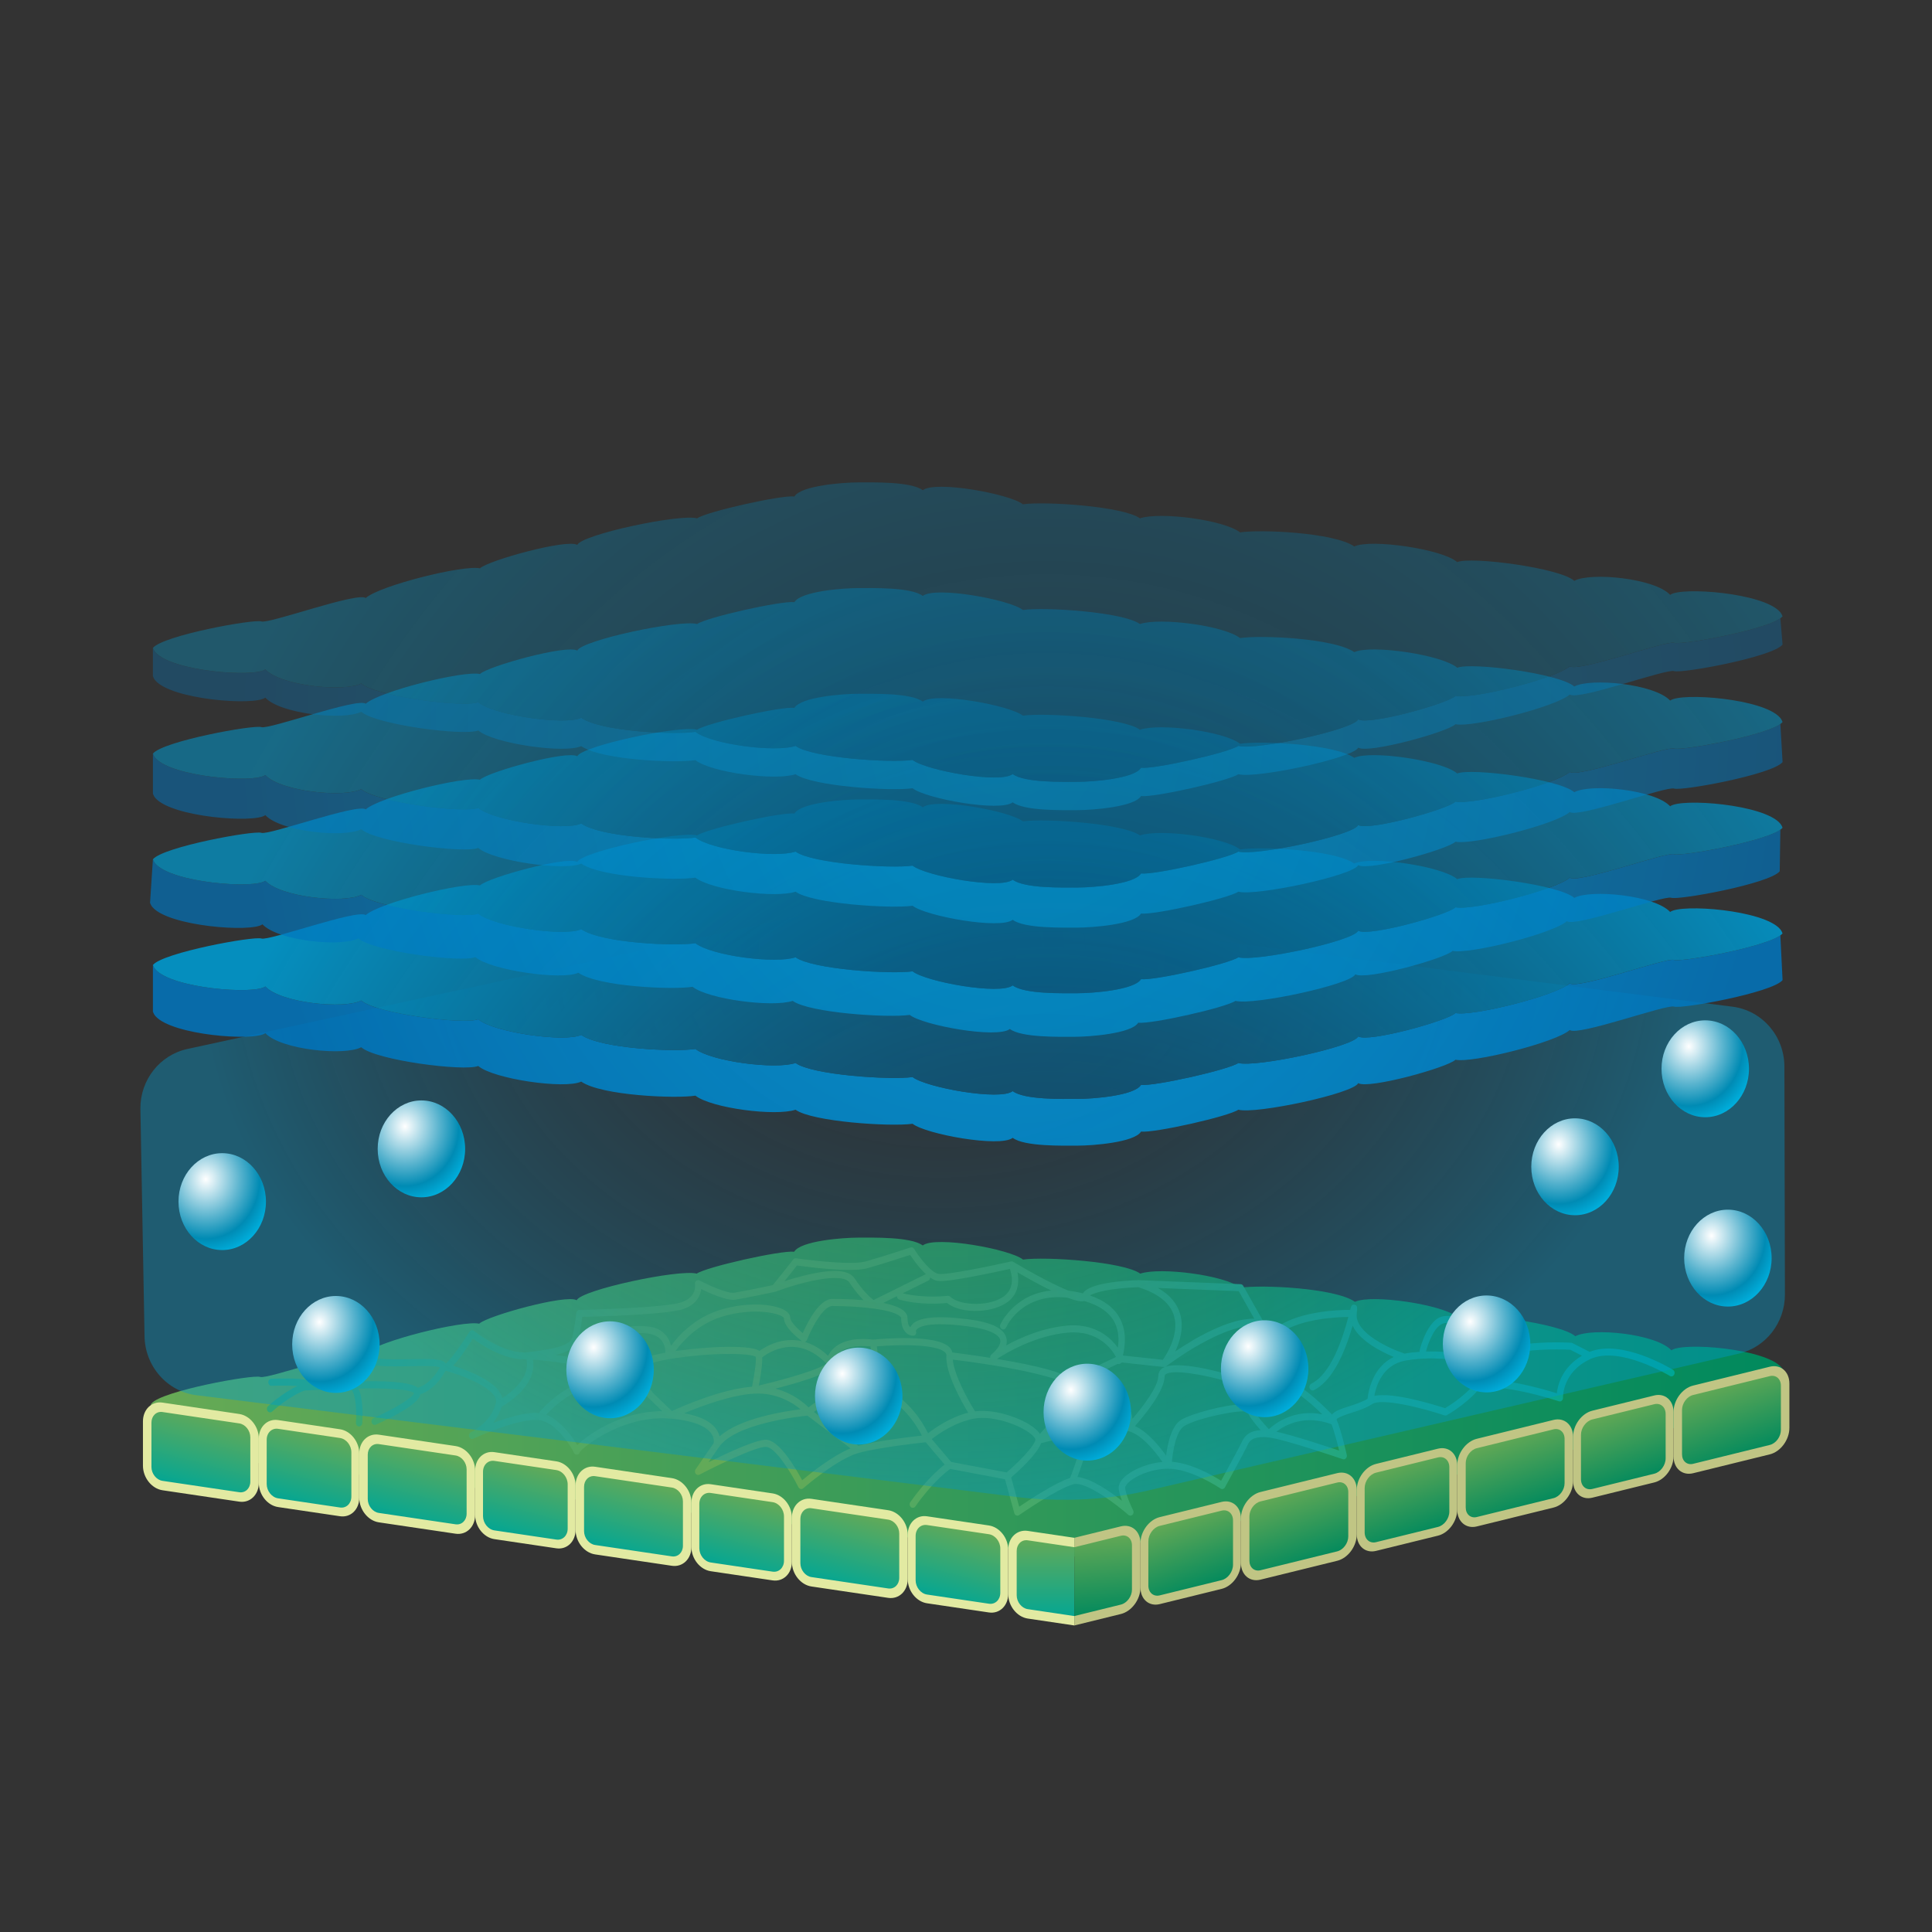 <?xml version="1.0" encoding="UTF-8"?>
<svg xmlns="http://www.w3.org/2000/svg" width="600" height="600" xmlns:xlink="http://www.w3.org/1999/xlink" viewBox="0 0 600 600">
  <rect x="0" y="0" width="600" height="600" fill="#333333" stroke="none"/>
  <defs>
    <linearGradient id="linear-gradient" x1="46.835" y1="433.883" x2="554.271" y2="433.883" gradientUnits="userSpaceOnUse">
      <stop offset="0" stop-color="#67aa55"/>
      <stop offset="1" stop-color="#00895d"/>
    </linearGradient>
    <linearGradient id="linear-gradient-2" x1="196.739" y1="167.097" x2="196.739" y2="194.304" gradientTransform="translate(0 237.524) rotate(14.986) scale(1.035 .966) skewX(14.025)" gradientUnits="userSpaceOnUse">
      <stop offset="0" stop-color="#67aa55"/>
      <stop offset="1" stop-color="#00a695"/>
    </linearGradient>
    <linearGradient id="linear-gradient-3" x1="230.327" y1="163.361" x2="230.327" y2="190.019" xlink:href="#linear-gradient-2"/>
    <linearGradient id="linear-gradient-4" x1="263.916" y1="159.075" x2="263.916" y2="186.282" xlink:href="#linear-gradient-2"/>
    <linearGradient id="linear-gradient-5" x1="297.504" y1="155.338" x2="297.504" y2="181.996" xlink:href="#linear-gradient-2"/>
    <linearGradient id="linear-gradient-6" x1="62.385" y1="183.142" x2="62.385" y2="210.349" xlink:href="#linear-gradient-2"/>
    <linearGradient id="linear-gradient-7" x1="95.974" y1="179.405" x2="95.974" y2="206.063" xlink:href="#linear-gradient-2"/>
    <linearGradient id="linear-gradient-8" x1="129.562" y1="175.12" x2="129.562" y2="202.326" xlink:href="#linear-gradient-2"/>
    <linearGradient id="linear-gradient-9" x1="163.15" y1="171.383" x2="163.15" y2="198.041" xlink:href="#linear-gradient-2"/>
    <linearGradient id="linear-gradient-10" x1="324.032" y1="476.848" x2="324.032" y2="503.339" gradientTransform="matrix(1,0,0,1,0,0)" xlink:href="#linear-gradient-2"/>
    <linearGradient id="linear-gradient-11" x1="-2320.461" y1="913.746" x2="-2320.461" y2="940.717" gradientTransform="translate(-1849.918 356.188) rotate(160.408) scale(1.061 -.942) skewX(17.532)" xlink:href="#linear-gradient"/>
    <linearGradient id="linear-gradient-12" x1="-2286.873" y1="910.307" x2="-2286.873" y2="936.773" gradientTransform="translate(-1849.918 356.188) rotate(160.408) scale(1.061 -.942) skewX(17.532)" xlink:href="#linear-gradient"/>
    <linearGradient id="linear-gradient-13" x1="-2253.284" y1="906.363" x2="-2253.284" y2="933.334" gradientTransform="translate(-1849.918 356.188) rotate(160.408) scale(1.061 -.942) skewX(17.532)" xlink:href="#linear-gradient"/>
    <linearGradient id="linear-gradient-14" x1="-2219.696" y1="902.924" x2="-2219.696" y2="929.39" gradientTransform="translate(-1849.918 356.188) rotate(160.408) scale(1.061 -.942) skewX(17.532)" xlink:href="#linear-gradient"/>
    <linearGradient id="linear-gradient-15" x1="-2387.638" y1="921.13" x2="-2387.638" y2="948.1" gradientTransform="translate(-1849.918 356.188) rotate(160.408) scale(1.061 -.942) skewX(17.532)" xlink:href="#linear-gradient"/>
    <linearGradient id="linear-gradient-16" x1="-2354.05" y1="917.691" x2="-2354.05" y2="944.156" gradientTransform="translate(-1849.918 356.188) rotate(160.408) scale(1.061 -.942) skewX(17.532)" xlink:href="#linear-gradient"/>
    <linearGradient id="linear-gradient-17" x1="-2193.168" y1="550.695" x2="-2193.168" y2="577.33" gradientTransform="translate(-1849.918 118.665) rotate(174.958) scale(1.004 -.996) skewX(5.003)" xlink:href="#linear-gradient"/>
    <radialGradient id="radial-gradient" cx="232.572" cy="454.612" fx="232.572" fy="454.612" r="278.357" gradientTransform="translate(0 -50.587) scale(1 1.108)" gradientUnits="userSpaceOnUse">
      <stop offset="0" stop-color="#67aa55"/>
      <stop offset="1" stop-color="#00a695"/>
    </radialGradient>
    <radialGradient id="radial-gradient-2" cx="292.583" cy="311.24" fx="292.583" fy="311.24" r="157.822" gradientTransform="translate(746.488 -33.936) rotate(89.588) scale(1.108 1.466) skewX(.124)" gradientUnits="userSpaceOnUse">
      <stop offset=".004" stop-color="#0a3254" stop-opacity=".1"/>
      <stop offset="1" stop-color="#0098cd"/>
    </radialGradient>
    <radialGradient id="radial-gradient-3" cx="524.486" cy="338.941" fx="524.486" fy="338.941" r="24.18" gradientTransform="translate(0 -50.587) scale(1 1.108)" gradientUnits="userSpaceOnUse">
      <stop offset="0" stop-color="#fff"/>
      <stop offset=".443" stop-color="#58b3ce"/>
      <stop offset=".691" stop-color="#008bb4"/>
      <stop offset=".851" stop-color="#00a8d5"/>
      <stop offset="1" stop-color="#00c0f1"/>
    </radialGradient>
    <radialGradient id="radial-gradient-4" cx="531.521" cy="392.017" fx="531.521" fy="392.017" r="24.18" xlink:href="#radial-gradient-3"/>
    <radialGradient id="radial-gradient-5" cx="63.918" cy="376.179" fx="63.918" fy="376.179" r="24.18" xlink:href="#radial-gradient-3"/>
    <radialGradient id="radial-gradient-6" cx="387.654" cy="423.025" fx="387.654" fy="423.025" r="24.18" xlink:href="#radial-gradient-3"/>
    <radialGradient id="radial-gradient-7" cx="125.778" cy="361.392" fx="125.778" fy="361.392" r="24.18" xlink:href="#radial-gradient-3"/>
    <radialGradient id="radial-gradient-8" cx="484.038" cy="366.411" fx="484.038" fy="366.411" r="24.18" xlink:href="#radial-gradient-3"/>
    <radialGradient id="radial-gradient-9" cx="456.571" cy="416.071" fx="456.571" fy="416.071" r="24.18" xlink:href="#radial-gradient-3"/>
    <radialGradient id="radial-gradient-10" cx="99.225" cy="416.218" fx="99.225" fy="416.218" r="24.18" xlink:href="#radial-gradient-3"/>
    <radialGradient id="radial-gradient-11" cx="332.571" cy="435.203" fx="332.571" fy="435.203" r="24.18" xlink:href="#radial-gradient-3"/>
    <radialGradient id="radial-gradient-12" cx="184.362" cy="423.32" fx="184.362" fy="423.32" r="24.18" xlink:href="#radial-gradient-3"/>
    <radialGradient id="radial-gradient-13" cx="261.585" cy="430.696" fx="261.585" fy="430.696" r="24.18" xlink:href="#radial-gradient-3"/>
    <radialGradient id="radial-gradient-14" cx="313.611" cy="237.071" fx="313.611" fy="237.071" r="242.731" gradientTransform="translate(0 -50.587) scale(1 1.108)" gradientUnits="userSpaceOnUse">
      <stop offset=".004" stop-color="#00adee"/>
      <stop offset="1" stop-color="#0074bd"/>
    </radialGradient>
    <radialGradient id="radial-gradient-15" cx="325.133" cy="471.139" fx="325.133" fy="471.139" r="288.938" gradientTransform="translate(0 -50.587) scale(1 1.108)" gradientUnits="userSpaceOnUse">
      <stop offset="0" stop-color="#0a3254" stop-opacity=".6"/>
      <stop offset="1" stop-color="#0098cd"/>
    </radialGradient>
    <radialGradient id="radial-gradient-16" cx="313.611" cy="241.651" fx="313.611" fy="241.651" r="242.731" xlink:href="#radial-gradient-14"/>
    <radialGradient id="radial-gradient-17" cy="441.508" fy="441.508" r="288.938" xlink:href="#radial-gradient-15"/>
    <radialGradient id="radial-gradient-18" cy="246.23" fy="246.23" r="242.731" xlink:href="#radial-gradient-14"/>
    <radialGradient id="radial-gradient-19" cy="411.877" fy="411.877" r="288.938" xlink:href="#radial-gradient-15"/>
    <radialGradient id="radial-gradient-20" cy="250.81" fy="250.81" r="242.731" xlink:href="#radial-gradient-14"/>
    <radialGradient id="radial-gradient-21" cy="382.246" fy="382.246" r="288.938" xlink:href="#radial-gradient-15"/>
  </defs>
  <g style="fill: none; isolation: isolate;">
    <g id="Layer_1" data-name="Layer 1">
      <g>
        <g>
          <path d="m66.805,470.42h0Zm-19.169-2.061c-.001,0-.002.001-.003.001h0c.001,0,.002-.001.003-.001Z" style="fill: #e2eaa2;"/>
          <path d="m534.186,460.102h0Zm17.713-3.507h0c-.001 0-.002-.001-.002-.001.001-0.0.002.001.002.001Z" style="fill: #c0c584;"/>
        </g>
        <g>
          <path d="m266.379,384.361c-4.533,0-17.694.972-19.741,4.374-4.095-.486-27.199,4.698-30.27,6.804-5.411-1.458-35.827,5.022-37.289,8.262-3.217-1.944-27.784,4.86-30.27,7.29-5.118-1.134-31.148,5.346-35.535,9.234-2.632-1.944-30.124,8.1-32.464,7.29-2.34-.81-30.709,4.374-33.78,8.262-3.071,3.888,30.928,18.224,30.928,18.224l255.682,29.317,208.241-44.626s16.524-8.1,11.406-14.094c-5.118-5.994-30.855-7.938-34.218-5.346-4.826-5.184-24.713-7.128-29.831-4.374-4.533-4.05-32.025-7.614-36.412-5.832-4.679-4.05-26.907-7.29-32.025-4.86-6.288-4.374-29.393-5.346-35.535-4.374-4.972-3.888-24.86-6.48-31.148-4.374-5.118-3.726-29.393-5.346-36.412-4.374-4.095-3.24-27.199-7.452-31.148-4.374-3.656-2.754-15.647-2.43-20.18-2.43Z" style="fill: url(#linear-gradient);"/>
          <g>
            <g>
              <path d="m208.653,484.807l-23.828-3.533c-2.627-.39-4.756-3.064-4.756-5.974v-13.761c0-2.91,2.13-4.953,4.756-4.564l23.828,3.533c2.627.39,4.756,3.064,4.756,5.974v13.761c0,2.91-2.13,4.953-4.756,4.564Z" style="fill: url(#linear-gradient-2);"/>
              <path d="m208.653,486.268l-23.829-3.533c-3.35-.497-6.076-3.92-6.076-7.631v-13.761c0-3.711,2.725-6.326,6.076-5.83l23.829,3.533c3.35.497,6.076,3.92,6.076,7.631v13.761c0,3.711-2.725,6.326-6.076,5.83Zm-23.829-27.832c-1.895-.281-3.437,1.199-3.437,3.298v13.761c0,2.099,1.542,4.036,3.437,4.317l23.829,3.533c1.895.281,3.437-1.199,3.437-3.298v-13.761c0-2.099-1.542-4.036-3.437-4.317l-23.829-3.533Z" style="fill: #e2eaa2;"/>
            </g>
            <g>
              <path d="m239.944,489.446l-19.234-2.852c-2.627-.39-4.756-3.064-4.756-5.974v-13.761c0-2.91,2.13-4.953,4.756-4.564l19.234,2.852c2.627.39,4.756,3.064,4.756,5.974v13.761c0,2.91-2.13,4.953-4.756,4.564Z" style="fill: url(#linear-gradient-3);"/>
              <path d="m239.944,490.803l-19.234-2.852c-3.298-.489-5.982-3.86-5.982-7.513v-13.761c0-3.654,2.684-6.228,5.982-5.739l19.234,2.852c3.298.489,5.982,3.86,5.982,7.513v13.761c0,3.654-2.684,6.228-5.982,5.739Zm-19.234-27.151c-1.947-.289-3.531,1.231-3.531,3.388v13.761c0,2.157,1.584,4.147,3.531,4.436l19.234,2.852c1.947.289,3.531-1.231,3.531-3.388v-13.761c0-2.157-1.584-4.147-3.531-4.436l-19.234-2.852Z" style="fill: #e2eaa2;"/>
            </g>
            <g>
              <path d="m275.83,494.767l-23.828-3.533c-2.627-.39-4.756-3.064-4.756-5.974v-13.761c0-2.91,2.13-4.953,4.756-4.564l23.828,3.533c2.627.39,4.756,3.064,4.756,5.974v13.761c0,2.91-2.13,4.953-4.756,4.564Z" style="fill: url(#linear-gradient-4);"/>
              <path d="m275.83,496.229l-23.829-3.533c-3.35-.497-6.076-3.92-6.076-7.631v-13.761c0-3.711,2.725-6.326,6.076-5.83l23.829,3.533c3.35.497,6.076,3.92,6.076,7.631v13.761c0,3.711-2.725,6.326-6.076,5.83Zm-23.829-27.832c-1.895-.281-3.437,1.199-3.437,3.298v13.761c0,2.099,1.542,4.036,3.437,4.317l23.829,3.533c1.895.281,3.437-1.199,3.437-3.298v-13.761c0-2.099-1.542-4.036-3.437-4.317l-23.829-3.533Z" style="fill: #e2eaa2;"/>
            </g>
            <g>
              <path d="m307.121,499.407l-19.234-2.852c-2.627-.39-4.756-3.064-4.756-5.974v-13.761c0-2.91,2.13-4.953,4.756-4.564l19.234,2.852c2.627.39,4.756,3.064,4.756,5.974v13.761c0,2.91-2.13,4.953-4.756,4.564Z" style="fill: url(#linear-gradient-5);"/>
              <path d="m307.121,500.764l-19.234-2.852c-3.298-.489-5.982-3.86-5.982-7.513v-13.761c0-3.654,2.684-6.228,5.982-5.739l19.234,2.852c3.298.489,5.982,3.86,5.982,7.513v13.761c0,3.654-2.684,6.228-5.982,5.739Zm-19.234-27.151c-1.947-.289-3.531,1.231-3.531,3.388v13.761c0,2.157,1.584,4.147,3.531,4.436l19.234,2.852c1.947.289,3.531-1.231,3.531-3.388v-13.761c0-2.157-1.584-4.147-3.531-4.436l-19.234-2.852Z" style="fill: #e2eaa2;"/>
            </g>
            <g>
              <path d="m74.299,464.885l-23.828-3.533c-2.627-.39-4.756-3.064-4.756-5.974v-13.761c0-2.91,2.13-4.953,4.756-4.564l23.828,3.533c2.627.39,4.756,3.064,4.756,5.974v13.761c0,2.91-2.13,4.953-4.756,4.564Z" style="fill: url(#linear-gradient-6);"/>
              <path d="m74.299,466.347l-23.829-3.533c-3.35-.497-6.076-3.92-6.076-7.631v-13.761c0-3.711,2.725-6.326,6.076-5.83l23.829,3.533c3.35.497,6.076,3.92,6.076,7.631v13.761c0,3.711-2.725,6.326-6.076,5.83Zm-23.829-27.832c-1.895-.281-3.437,1.199-3.437,3.298v13.761c0,2.099,1.542,4.036,3.437,4.317l23.829,3.533c1.895.281,3.437-1.199,3.437-3.298v-13.761c0-2.099-1.542-4.036-3.437-4.317l-23.829-3.533Z" style="fill: #e2eaa2;"/>
            </g>
            <g>
              <path d="m105.59,469.525l-19.234-2.852c-2.627-.39-4.756-3.064-4.756-5.974v-13.761c0-2.91,2.13-4.953,4.756-4.564l19.234,2.852c2.627.39,4.756,3.064,4.756,5.974v13.761c0,2.91-2.13,4.953-4.756,4.564Z" style="fill: url(#linear-gradient-7);"/>
              <path d="m105.59,470.882l-19.234-2.852c-3.298-.489-5.982-3.86-5.982-7.513v-13.761c0-3.654,2.684-6.228,5.982-5.739l19.234,2.852c3.298.489,5.982,3.86,5.982,7.513v13.761c0,3.654-2.684,6.228-5.982,5.739Zm-19.234-27.151c-1.947-.289-3.531,1.231-3.531,3.388v13.761c0,2.157,1.584,4.147,3.531,4.436l19.234,2.852c1.947.289,3.531-1.231,3.531-3.388v-13.761c0-2.157-1.584-4.147-3.531-4.436l-19.234-2.852Z" style="fill: #e2eaa2;"/>
            </g>
            <g>
              <path d="m141.476,474.846l-23.828-3.533c-2.627-.39-4.756-3.064-4.756-5.974v-13.761c0-2.91,2.13-4.953,4.756-4.564l23.828,3.533c2.627.39,4.756,3.064,4.756,5.974v13.761c0,2.91-2.13,4.953-4.756,4.564Z" style="fill: url(#linear-gradient-8);"/>
              <path d="m141.476,476.307l-23.829-3.533c-3.35-.497-6.076-3.92-6.076-7.631v-13.761c0-3.711,2.725-6.326,6.076-5.83l23.829,3.533c3.35.497,6.076,3.92,6.076,7.631v13.761c0,3.711-2.725,6.326-6.076,5.83Zm-23.829-27.832c-1.895-.281-3.437,1.199-3.437,3.298v13.761c0,2.099,1.542,4.036,3.437,4.317l23.829,3.533c1.895.281,3.437-1.199,3.437-3.298v-13.761c0-2.099-1.542-4.036-3.437-4.317l-23.829-3.533Z" style="fill: #e2eaa2;"/>
            </g>
            <g>
              <path d="m172.767,479.486l-19.234-2.852c-2.627-.39-4.756-3.064-4.756-5.974v-13.761c0-2.91,2.13-4.953,4.756-4.564l19.234,2.852c2.627.39,4.756,3.064,4.756,5.974v13.761c0,2.91-2.13,4.953-4.756,4.564Z" style="fill: url(#linear-gradient-9);"/>
              <path d="m172.767,480.843l-19.234-2.852c-3.298-.489-5.982-3.86-5.982-7.513v-13.761c0-3.654,2.684-6.228,5.982-5.739l19.234,2.852c3.298.489,5.982,3.86,5.982,7.513v13.761c0,3.654-2.684,6.228-5.982,5.739Zm-19.234-27.151c-1.947-.289-3.531,1.231-3.531,3.388v13.761c0,2.157,1.584,4.147,3.531,4.436l19.234,2.852c1.947.289,3.531-1.231,3.531-3.388v-13.761c0-2.157-1.584-4.147-3.531-4.436l-19.234-2.852Z" style="fill: #e2eaa2;"/>
            </g>
            <g>
              <path d="m333.641,479.04l-14.462-2.144c-2.627-.39-4.756,1.654-4.756,4.564v13.761c0,2.91,2.129,5.585,4.756,5.974l14.462,2.144v-24.299Z" style="fill: url(#linear-gradient-10);"/>
              <path d="m333.641,501.878l-14.462-2.145c-1.895-.281-3.437-2.218-3.437-4.317v-13.761c0-2.099,1.542-3.579,3.437-3.298l14.462,2.145v-2.923l-14.462-2.145c-3.35-.497-6.076,2.118-6.076,5.83v13.761c0,3.711,2.725,7.135,6.076,7.631l14.462,2.145v-2.923Z" style="fill: #e2eaa2;"/>
            </g>
            <g>
              <path d="m458.629,472.59l23.828-5.862c2.627-.646,4.756-3.529,4.756-6.439v-13.761c0-2.91-2.13-4.745-4.756-4.099l-23.828,5.862c-2.627.646-4.756,3.529-4.756,6.439v13.761c0,2.91,2.13,4.745,4.756,4.099Z" style="fill: url(#linear-gradient-11);"/>
              <path d="m452.553,468.816v-13.761c0-3.711,2.725-7.401,6.076-8.225l23.829-5.862c3.35-.824,6.076,1.524,6.076,5.236v13.761c0,3.711-2.725,7.401-6.076,8.225l-23.829,5.862c-3.35.824-6.076-1.524-6.076-5.236Zm6.076-19.063c-1.895.466-3.437,2.554-3.437,4.653v13.761c0,2.099,1.542,3.428,3.437,2.962l23.829-5.862c1.895-.466,3.437-2.554,3.437-4.653v-13.761c0-2.099-1.542-3.428-3.437-2.962l-23.829,5.862Z" style="fill: #c0c584;"/>
            </g>
            <g>
              <path d="m427.338,480.288l19.234-4.732c2.627-.646,4.756-3.529,4.756-6.439v-13.761c0-2.91-2.13-4.745-4.756-4.099l-19.234,4.732c-2.627.646-4.756,3.529-4.756,6.439v13.761c0,2.91,2.13,4.745,4.756,4.099Z" style="fill: url(#linear-gradient-12);"/>
              <path d="m421.356,476.491v-13.761c0-3.654,2.684-7.287,5.982-8.098l19.234-4.732c3.298-.811,5.982,1.501,5.982,5.155v13.761c0,3.654-2.684,7.287-5.982,8.098l-19.234,4.732c-3.298.811-5.982-1.501-5.982-5.155Zm5.982-19.144c-1.947.479-3.531,2.623-3.531,4.781v13.761c0,2.157,1.584,3.522,3.531,3.043l19.234-4.732c1.947-.479,3.531-2.623,3.531-4.781v-13.761c0-2.157-1.584-3.522-3.531-3.043l-19.234,4.732Z" style="fill: #c0c584;"/>
            </g>
            <g>
              <path d="m391.452,489.117l23.828-5.862c2.627-.646,4.756-3.529,4.756-6.439v-13.761c0-2.91-2.13-4.745-4.756-4.099l-23.828,5.862c-2.627.646-4.756,3.529-4.756,6.439v13.761c0,2.91,2.13,4.745,4.756,4.099Z" style="fill: url(#linear-gradient-13);"/>
              <path d="m385.376,485.342v-13.761c0-3.711,2.725-7.401,6.076-8.225l23.829-5.862c3.35-.824,6.076,1.524,6.076,5.236v13.761c0,3.711-2.725,7.401-6.076,8.225l-23.829,5.862c-3.35.824-6.076-1.524-6.076-5.236Zm6.076-19.063c-1.895.466-3.437,2.554-3.437,4.653v13.761c0,2.099,1.542,3.428,3.437,2.962l23.829-5.862c1.895-.466,3.437-2.554,3.437-4.653v-13.761c0-2.099-1.542-3.428-3.437-2.962l-23.829,5.862Z" style="fill: #c0c584;"/>
            </g>
            <g>
              <path d="m360.161,496.815l19.234-4.732c2.627-.646,4.756-3.529,4.756-6.439v-13.761c0-2.91-2.13-4.745-4.756-4.099l-19.234,4.732c-2.627.646-4.756,3.529-4.756,6.439v13.761c0,2.91,2.13,4.745,4.756,4.099Z" style="fill: url(#linear-gradient-14);"/>
              <path d="m354.179,493.017v-13.761c0-3.654,2.684-7.287,5.982-8.098l19.234-4.732c3.298-.811,5.982,1.501,5.982,5.155v13.761c0,3.654-2.684,7.287-5.982,8.098l-19.234,4.732c-3.298.811-5.982-1.501-5.982-5.155Zm5.982-19.144c-1.947.479-3.531,2.623-3.531,4.781v13.761c0,2.157,1.584,3.522,3.531,3.043l19.234-4.732c1.947-.479,3.531-2.623,3.531-4.781v-13.761c0-2.157-1.584-3.522-3.531-3.043l-19.234,4.732Z" style="fill: #c0c584;"/>
            </g>
            <g>
              <path d="m525.806,456.064l23.828-5.862c2.627-.646,4.756-3.529,4.756-6.439v-13.761c0-2.91-2.13-4.745-4.756-4.099l-23.828,5.862c-2.627.646-4.756,3.529-4.756,6.439v13.761c0,2.91,2.13,4.745,4.756,4.099Z" style="fill: url(#linear-gradient-15);"/>
              <path d="m519.73,452.289v-13.761c0-3.711,2.725-7.401,6.076-8.225l23.829-5.862c3.35-.824,6.076,1.524,6.076,5.236v13.761c0,3.711-2.725,7.401-6.076,8.225l-23.829,5.862c-3.35.824-6.076-1.524-6.076-5.236Zm6.076-19.063c-1.895.466-3.437,2.554-3.437,4.653v13.761c0,2.099,1.542,3.428,3.437,2.962l23.829-5.862c1.895-.466,3.437-2.554,3.437-4.653v-13.761c0-2.099-1.542-3.428-3.437-2.962l-23.829,5.862Z" style="fill: #c0c584;"/>
            </g>
            <g>
              <path d="m494.515,463.762l19.234-4.732c2.627-.646,4.756-3.529,4.756-6.439v-13.761c0-2.91-2.13-4.745-4.756-4.099l-19.234,4.732c-2.627.646-4.756,3.529-4.756,6.439v13.761c0,2.91,2.13,4.745,4.756,4.099Z" style="fill: url(#linear-gradient-16);"/>
              <path d="m488.533,459.964v-13.761c0-3.654,2.684-7.287,5.982-8.098l19.234-4.732c3.298-.811,5.982,1.501,5.982,5.155v13.761c0,3.654-2.684,7.287-5.982,8.098l-19.234,4.732c-3.298.811-5.982-1.501-5.982-5.155Zm5.982-19.144c-1.947.479-3.531,2.623-3.531,4.781v13.761c0,2.157,1.584,3.522,3.531,3.043l19.234-4.732c1.947-.479,3.531-2.623,3.531-4.781v-13.761c0-2.157-1.584-3.522-3.531-3.043l-19.234,4.732Z" style="fill: #c0c584;"/>
            </g>
            <g>
              <path d="m333.641,479.04l14.462-3.558c2.627-.646,4.756,1.189,4.756,4.099v13.761c0,2.91-2.129,5.793-4.756,6.439l-14.462,3.558v-24.299Z" style="fill: url(#linear-gradient-17);"/>
              <path d="m333.641,501.878l14.462-3.558c1.895-.466,3.437-2.554,3.437-4.653v-13.761c0-2.099-1.542-3.428-3.437-2.962l-14.462,3.558v-2.923s14.462-3.558,14.462-3.558c3.35-.824,6.076,1.525,6.076,5.236v13.761c0,3.711-2.725,7.401-6.076,8.225l-14.462,3.558v-2.923Z" style="fill: #c0c584;"/>
            </g>
          </g>
          <path d="m519.55,425.405c-.652-.401-15.89-9.651-25.88-5.572l-5.334-2.727c-.113-.057-.233-.091-.357-.098-.896-.061-21.205-1.293-28.09,5.346-2.243-1.536-9.666-2.846-17.043-2.634.607-2.399,2.722-8.319,5.732-8.794,3.432-.555,13.859,2.253,17.587,3.375.529.161,1.071-.186,1.214-.77s-.167-1.187-.695-1.345c-.563-.169-13.854-4.148-18.386-3.43-4.976.787-7.3,10.123-7.396,10.52-.044.182-.04.365-.003.537-1.603.107-3.18.293-4.678.57-4.547-1.501-15.506-6.434-14.877-12.358.203-1.907.279-2.622-.663-2.824-.851-.18-1.09.469-1.371,1.586-3.565-.002-15.011.375-22.255,5.021-2.342,1.502-3.775,3.574-4.26,6.157-.436,2.328-.023,4.72.627,6.747-4.258-1.975-9.599.001-12.685,1.938-3.507-.993-16.615-4.433-20.036-1.502-.648.554-.991,1.311-.991,2.189,0,3.299-4.809,9.569-8.02,13.282-.144-1.22-.544-2.685-1.482-4.167-2.422-3.826-7.359-6.198-14.696-7.07,2.523-1.439,7.114-3.716,11.599-5.803.503.199.924-.091,1.258-.446l13.113,1.406c.032.004.064.005.095.005.089,0,.178-.018.264-.045.022-.007.043-.015.065-.024.072-.028.142-.065.207-.113.009-.007.02-.009.029-.016.185-.143,18.673-14.302,29.109-12.452.388.069.767-.119.981-.477.214-.358.22-.822.015-1.186l-6.142-10.899c-.174-.309-.475-.502-.804-.515l-31.538-1.246c-.015-.001-.029-.001-.044-.002l-.067-.003c-4.706.145-15.42.837-17.355,4.114-1.565-.4-3.044-.669-4.442-.828-4.104-1.678-10.491-4.982-17.187-8.987-.011-.006-.022-.009-.033-.015-.018-.01-.036-.016-.054-.025-.077-.036-.155-.061-.235-.075-.013-.002-.025-.007-.039-.008-.093-.011-.185-.005-.276.013-.011.002-.021-.001-.032.001-5.324,1.207-19.751,4.25-22.491,3.874-2.232-.309-5.873-4.946-7.643-7.796-.243-.392-.691-.565-1.1-.428-.088.029-8.812,2.926-13.994,4.361-5.022,1.392-21.401-.971-21.566-.995-.338-.05-.672.097-.889.385-1.874,2.492-5.413,6.832-6.331,7.955-1.663.349-9.225,1.927-11.913,2.353-2.276.372-8.599-2.616-10.844-3.793-.334-.176-.73-.123-1.024.126-.294.25-.437.666-.371,1.07.066.402.508,3.965-4.144,5.551-5.505,1.876-31.488,2.376-31.75,2.381-.497.009-.911.427-.967.975-.004.043-.439,4.32-1.284,7.596-.709,2.749-6.595,3.691-13.635,4.557-7.414.918-16.763-6.524-16.857-6.601-.216-.173-.487-.243-.747-.193-.263.049-.497.214-.648.457-2.628,4.205-6,8.862-7.336,9.869-.002-.001-.004-.001-.006-.002-1.146-1.5-4.499-1.499-10.745-1.363-3.513.078-7.495.166-10.827-.223-.261-.026-.515.053-.717.23l-8.067,7.056c-2.949.018-8.622.255-11.674.391-.233-.861-1.383-1.707-12.137-1.363-.546.017-.977.522-.96,1.127.015.606.473,1.104,1.017,1.064,2.778-.088,5.889-.076,8.026.051-4.726,2.239-8.929,6.091-9.126,6.273-.42.387-.477,1.078-.127,1.544.196.26.477.395.761.395.223,0,.448-.083.633-.254.051-.047,5.107-4.674,10.088-6.558,1.258-.06,10.222-.478,13.846-.478.31,0,.557.13.799.422,1.361,1.638,1.511,7.037,1.285,10.055-.045.603.36,1.132.904,1.183.028.002.055.004.083.004.509,0,.942-.433.985-1.005.061-.812.487-7.394-1.206-10.769,8.013-.231,16.225.207,17.29,1.41-.341,1.359-6.155,4.945-12.607,7.762-.508.222-.758.858-.558,1.421.153.431.526.694.92.694.121,0,.243-.024.363-.076,2.086-.91,12.549-5.623,13.73-9.035.048-.138.078-.269.101-.396,4.304-1.476,6.8-5.402,7.753-7.209.087-.01.18-.032.275-.062,4.29,1.222,13.17,4.403,15.15,8.129.351.661.444,1.284.283,1.907-1.507,5.843-7.025,8.654-7.687,8.972-.039.018-.066.031-.084.039-.499.235-.735.871-.528,1.426.207.557.779.823,1.282.6.019-.008.064-.029.132-.061,1.358-.626,14.481-6.586,20.428-5.702,5.31.784,9.861,8.365,10.562,9.818.041.21.133.405.276.562.305.339.797.434,1.179.214.258-.149.439-.417.506-.721,1.665-2.135,13.949-11.614,28.33-10.353,8.509.744,11.601,3.103,12.696,4.95.735,1.24.597,2.331.522,2.686l-5.592,8.101c-.278.402-.271.962.017,1.355.287.393.781.518,1.192.301,4.581-2.403,17.219-8.642,20.635-8.642,2.769,0,7.666,7.702,10.102,12.558.141.281.386.48.671.542.064.014.129.021.194.021.221,0,.438-.082.614-.237.104-.091,10.444-9.11,17.173-10.974,6.153-1.703,18.309-3.052,20.868-3.323l5.879,6.92c-1.858,1.438-5.999,5.041-10.658,11.676-.336.477-.258,1.167.173,1.538.43.37,1.053.285,1.388-.192,5.124-7.296,9.658-10.824,10.831-11.671l17.012,3.218,2.893,10.53c.09.327.312.589.601.708.111.046.229.069.345.069.184,0,.367-.057.527-.168.117-.082,11.77-8.185,16.823-9.584,3.924-1.089,13.699,6.5,17.132,9.516.37.323.894.315,1.255-.024.359-.338.453-.911.225-1.368-.021-.042-2.116-4.245-2.521-6.938-.037-.244.134-.642.457-1.064,1.828-2.391,7.506-4.949,13.044-4.949,7.084,0,16.06,6.093,16.15,6.154.224.154.495.201.751.134.256-.069.477-.247.615-.496.252-.458,6.173-11.239,7.059-13.201.633-1.404,1.893-2.777,6.483-2.315,4.668.47,22.865,6.696,23.048,6.759.34.118.712.022.973-.25.26-.273.367-.678.28-1.063-.073-.321-1.79-7.894-3.138-10.896q0-0-0-0c-.003-.006-.006-.013-.008-.019-.024-.054-.032-.086-.035-.088.229-.637,2.93-1.517,4.546-2.044,2.182-.711,4.657-1.517,6.519-2.756,2.921-1.939,15.324,1.124,22.457,3.512.242.082.503.056.729-.069.221-.123,5.454-3.046,9.47-7.496,2.574-2.849,16.91.446,25.343,3.193.307.098.641.029.893-.193.252-.221.391-.564.374-.92-.005-.08-.297-8.014,8.599-12.046,9.098-4.123,24.436,5.195,24.589,5.29.48.294,1.08.102,1.346-.426.265-.529.093-1.197-.385-1.491Zm-124.539,3.244c-3.419,1.427-5.758,5.217-6.861,7.38l-5.745-7.862c1.057-.572,2.829-1.409,4.797-1.831,3.411-.732,6.024.059,7.809,2.313Zm-.954,15.186c-1.431-1.506-3.81-4.179-4.622-5.807.717-1.582,3.413-6.931,7.402-7.668,3.268-.606,9.648,4.786,13.814,8.872-8.646-1.727-14.606,2.786-16.593,4.603Zm-32.367-16.5c0-.163.037-.296.222-.454,2.131-1.825,12.28.172,18.405,1.91l5.395,7.384c-5.299.018-15.721,2.817-18.912,4.781-3.051,1.877-4.211,7.553-4.646,11.116-2.005-2.826-5.693-7.394-9.682-9.197,2.797-3.138,9.217-10.853,9.217-15.54Zm-13.129,10.329c1.116,1.738,1.264,3.424,1.22,4.438-5.341-.793-11.388,1.687-13.127,2.472-1.905-.927-6.428-.272-10.919.763,3.236-3.652,8.073-9.753,8.391-13.893,9.126.854,12.895,3.823,14.435,6.22Zm-25.608,7.642c-.173-.269-.381-.54-.632-.811-3.306-3.578-12.948-7.077-19.508-6.191-2.145-3.409-6.5-11.246-6.908-16.062,20.086,2.449,33.604,5.842,35.886,7.896.005.053.013.106.02.158.015.099.087.438.361.705.132,2.955-4.899,9.648-9.221,14.305Zm-10.333,11.97l-17.231-3.259-6.027-7.093c1.993-1.558,7.219-5.263,13.153-6.359,6.293-1.164,15.648,2.495,18.422,5.497.521.564.631.928.616,1.043-.255,1.977-5.264,7.026-8.934,10.171Zm-46.043-8.28l-13.823-10.501c3.119-2.34,12.178-8.348,19.919-5.739,7.501,2.529,12.026,9.973,13.635,13.083-3.789.416-13.883,1.615-19.731,3.157Zm-15.467-11.915c-1.377-1.38-4.927-4.458-10.319-5.821,1.624-.419,3.425-.901,5.23-1.42,12.061-3.465,12.486-5.089,12.714-5.961.099-.377.063-.754-.072-1.1.355-1.227,2.279-5.476,11.666-4.636l1.459,12.121c-8.758-1.924-18.079,4.764-20.678,6.817Zm-48.437-4.615c-.529-.968-2.813-3.964-10.951-4.634,3.156-1.837,8.764-4.541,16.018-5.732,13.82-2.267,25.537-1.82,26.984-.714.192,1.628-.55,6.203-1.168,9.273-9.486.697-22.045,6.239-24.9,7.549l-5.983-5.744Zm68.525-26.095c8.57,1.135,8.67,2.963,8.67,2.981,0,4.327,2.369,5.47,3.621,5.47.348,0,.711-.096.889-.428s.225-.637.059-.976c-.003-.021-.028-.218.211-.503.698-.83,3.638-2.588,15.836-1.016,8.554,1.102,9.947,3.328,10.149,4.234.377,1.69-1.876,3.843-2.695,4.463-.331.25-.482.684-.417,1.096-5.383-.855-9.988-1.45-11.751-1.67-.138-.548-.398-1.061-.806-1.507-3.928-4.291-21.404-2.719-23.761-2.486-9.594-1.071-12.9,2.686-14.02,5.038-2.463-2.318-4.917-3.657-7.247-4.335.018-.005.035-.005.053-.01.281-.091.511-.316.628-.614,1.596-4.067,5.143-10.518,7.866-10.518.697,0,6.976.022,12.714.782Zm2.662,24.513l-1.536-12.761c7.376-.642,18.863-.657,21.251,1.952.323.354.348.644.334.857-.375,5.396,4.686,14.358,6.774,17.802-5.722,1.45-10.492,4.841-12.459,6.39-1.517-3.072-6.175-11.165-14.364-14.24Zm-37.144-9.359c2.046-1.576,10.886-7.372,19.928,1.935-1.76,1.637-11.699,4.66-20.99,6.83.452-2.354,1.167-6.507,1.062-8.766Zm-.869-1.977c-1.053-.709-3.587-1.334-9.946-1.268-4.912.054-10.787.531-16.14,1.298,2.141-2.94,6.898-8.322,14.332-10.628,10.196-3.162,18.807-.965,19.363.402,0,2.736,4.165,6.081,5.603,7.153-6.151-1.381-11.302,1.678-13.212,3.042Zm97.182,8.913c-1.625-1.359-6.136-3.329-19.383-5.732-1.354-.245-2.706-.478-4.029-.698,2.401-1.571,11.881-7.367,22.2-8.184,9.256-.738,13.434,5.123,14.761,7.555-.004.016-.008.033-.012.049-8.238,3.808-11.915,5.817-13.537,7.01Zm56.497-18.922c-8.094-.129-18.815,6.288-24.536,10.162,1.436-3.052,2.701-7.282,1.565-11.463-.92-3.385-3.252-6.144-6.951-8.246l25.102.994,4.82,8.552Zm-35.979-9.779c6.261,1.969,10.001,5.03,11.111,9.101,1.536,5.635-2.363,11.784-3.517,13.436l-12.414-1.331c.58-2.53,1.37-7.193-.926-11.513-1.719-3.235-4.845-5.629-9.304-7.131,1.549-.952,6.438-2.286,15.05-2.563Zm-42.414,13.006c.491.265,1.083.037,1.322-.505.216-.488,4.955-10.807,19.031-9.256,2.307.874,4.216,1.333,5.298,1.06,4.584,1.312,7.716,3.497,9.312,6.5,1.446,2.722,1.399,5.714,1.069,7.977-.538-.745-1.214-1.561-2.047-2.364-2.443-2.353-6.759-5.044-13.442-4.518-7.702.61-14.814,3.781-19.204,6.173.198-.701.254-1.449.084-2.221-.67-3.023-4.544-4.951-11.843-5.891-9.915-1.277-15.862-.632-17.681,1.917-.141.197-.251.398-.337.598-.423-.405-.848-1.225-.848-2.884,0-2.408-3.281-3.852-7.532-4.714l4.239-2.101c-.005.496.294.949.747,1.075,6.271,1.736,13.1,1.219,14.848,1.043,4.278,3.574,14.85,3.224,19.351-.765,2.823-2.502,3.029-6.038,2.485-8.764,2.95,1.719,6.809,3.882,10.462,5.66-11.519,1.132-15.721,10.401-15.772,10.519-.237.544-.032,1.197.459,1.461Zm2.49-18.69c.582,1.613,1.56,5.515-1.36,8.103-4.195,3.716-14.101,3.477-17.156.517-.209-.202-.484-.297-.76-.265-.076.009-7.371.872-13.982-.792l7.914-3.922c.361-.178.574-.567.582-.977.807.56,1.621.956,2.401,1.064,3.277.46,18.392-2.841,22.361-3.728Zm-66.136-1.056c2.966.412,16.861,2.231,21.765.872,4.374-1.212,11.232-3.449,13.402-4.163.85,1.293,2.761,4.024,4.896,5.958-.026.01-.052.016-.077.029l-16.179,8.018c-.917-.706-3.272-2.735-5.869-6.69-1.727-2.633-6.431-3.031-14.379-1.219-2.749.627-5.407,1.419-7.408,2.065,1.254-1.555,2.749-3.429,3.85-4.871Zm-35.215,13.492c4.119-1.404,5.23-4.257,5.49-6.165,2.602,1.269,8.006,3.698,10.591,3.288,3.058-.485,11.951-2.36,12.328-2.439.012-.003.022-.011.034-.014.033-.008.067-.013.1-.026,7.705-2.904,20.767-6.239,23.009-2.823,1.63,2.483,3.168,4.253,4.378,5.46-3.648-.324-7.256-.397-9.719-.397-4.114,0-7.816,7.506-9.175,10.62-2.01-1.654-3.875-3.714-3.875-4.665,0-.5-.178-1.244-1.027-1.957-2.559-2.149-11.228-3.54-20.848-.556-7.817,2.424-12.795,7.88-15.171,11.104-.563-2.357-2.166-4.9-5.851-5.774-5.252-1.246-18.097,1.185-22.555,2.102.426-2.052.709-4.127.85-5.298,4.664-.103,26.191-.671,31.441-2.46Zm-32.908,10.119c2.948-.624,17.467-3.578,22.758-2.319,4.032.957,4.533,4.215,4.536,5.759-7.659,1.386-13.39,4.297-16.447,6.155-.662-1.503-3.214-3.209-13.644-4.853-1.377-.217-2.748-.408-4.053-.576,3.556-.827,5.95-2.02,6.851-4.167Zm-49.592,14.339c-2.591-2.011-11.48-2.158-18.334-1.939l5.644-4.937c3.364.352,7.238.266,10.67.191,3.252-.073,7.574-.165,8.856.353-.797,1.511-3.049,5.115-6.837,6.332Zm10.952-6.842c1.569-1.626,3.618-4.422,6.139-8.395,2.464,1.815,9.892,6.79,16.596,6.427,1.355,5.658-4.654,10.261-7.502,12.084-.101-.498-.277-.993-.537-1.483-2.234-4.204-10.403-7.271-14.696-8.633Zm12.38,17.805c1.091-1.369,2.063-3.054,2.659-5.074.939-.528,3.381-2.002,5.606-4.216,3.341-3.322,4.75-6.894,4.137-10.421,12.056,1.033,22.409,3.268,22.938,4.949-.001.002-.06.196-.472.532-10.811.174-18.935,9.036-20.698,11.122-3.822-.334-9.62,1.413-14.17,3.107Zm26.169,6.868c-1.556-2.703-5.213-7.768-9.679-9.443,2.715-2.887,9.876-9.472,18.698-9.472,10.805,0,12.69,3.716,12.695,3.723.059.147.147.278.256.383l4.451,4.274c-12.895-.025-23.136,7.313-26.421,10.535Zm33.206-9.901c5.142-2.153,14.739-5.768,21.917-6.099,6.849-.315,11.803,2.855,14.226,4.867-5.463.674-18.982,2.856-25.152,8.428-.129-.533-.341-1.106-.678-1.693-1.556-2.71-5.018-4.554-10.313-5.503Zm36.646,20.816c-1.802-3.386-7.082-12.583-11.26-12.583-3.323,0-12.58,4.37-17.848,6.998l3.279-4.75c5.006-7.251,24.641-9.464,27.461-9.746l13.393,10.174c-5.719,2.339-12.578,7.853-15.025,9.907Zm64.902-.875c2.193-1.893,8.108-7.229,9.296-10.663,5.302-1.375,11.351-2.348,12.459-1.694.343,1.172-1.198,6.758-3.444,12.5-4.577,1.482-12.826,6.92-15.814,8.947l-2.497-9.09Zm34.312.82c-.916,1.198-.994,2.206-.899,2.842.167,1.112.562,2.398,1.001,3.595-3.702-2.892-9.688-7.059-13.84-7.398,1.534-4.033,3.326-9.446,3.122-12.237,2.063-.885,7.981-3.129,12.668-2.025.007.002.014.004.021.005,4.249,1.016,8.64,6.739,10.601,9.587-5.599.507-10.781,3.153-12.675,5.631Zm37.359-11.922c-.703,1.558-4.988,9.405-6.473,12.118-2.367-1.497-9.14-5.448-15.272-5.878.275-3.333,1.284-9.557,3.808-11.11,3.895-2.397,17.777-5.413,19.691-4.316l.03.041c.653,1.614,2.554,3.91,4.031,5.552-2.949.164-4.787,1.315-5.815,3.593Zm10.697-3.117c2.764-2.113,8.828-5.411,17.112-2.304.831,2.05,1.818,5.877,2.378,8.175-4.029-1.354-14.122-4.683-19.49-5.872Zm22.663-7.922c-2.448.797-4.456,1.455-5.396,2.601-3.226-3.371-11.397-11.326-16.49-11.172-.043-.069-.084-.145-.128-.212-.931-1.633-3.008-5.811-2.31-9.519.371-1.97,1.454-3.507,3.313-4.699,6.406-4.108,16.767-4.659,20.7-4.715-3.014,11.416-6.885,18.4-11.518,20.753-.497.252-.715.903-.487,1.453.166.402.525.639.9.639.138,0,.278-.032.412-.1,4.867-2.47,8.902-9.202,12.019-20.033,2.202,4.731,8.853,8.088,12.799,9.727-6.614,3.075-7.933,10.749-8.178,13.004-1.611.957-3.735,1.655-5.635,2.273Zm29.719.632c-2.9-.952-16.093-5.097-21.956-3.824.546-3.091,2.517-9.583,9.505-10.929,9.555-1.838,20.925.343,22.519,1.611-.11,1.398-.993,4.514-1.608,6.42-3.197,3.479-7.269,6.017-8.46,6.722Zm34.715-4.631c-4.814-1.504-17.713-5.186-23.722-3.556.444-1.55.934-3.475,1.042-4.747,2.28-2.615,7.538-4.35,15.266-5.023,5.54-.48,10.589-.248,11.603-.193l3.613,1.848c-6.154,3.638-7.519,9.062-7.802,11.672Z" style="fill: url(#radial-gradient);"/>
        </g>
      </g>
      <path d="m554.165,331.255c-.004-9.466-6.905-17.444-16.105-18.616l-206.432-26.31-38.423-4.897c-12.783-1.629-25.744-1.065-38.349,1.669l-196.659,42.664c-8.547,1.854-14.645,9.586-14.595,18.504l1.284,70.513c.053,9.451,6.975,17.384,16.164,18.524l255.67,31.714c4.955.615,9.933.79,14.907.748,8.27-.071,16.525-.939,24.62-2.814l183.731-42.567c8.393-1.945,14.351-9.565,14.347-18.349l-.162-70.784Z" style="fill: url(#radial-gradient-2); fill-opacity: .58; opacity: .69;"/>
      <ellipse cx="529.579" cy="331.921" rx="13.581" ry="15.045" style="fill: url(#radial-gradient-3);"/>
      <ellipse cx="536.614" cy="390.718" rx="13.581" ry="15.045" style="fill: url(#radial-gradient-4);"/>
      <ellipse cx="69.011" cy="373.173" rx="13.581" ry="15.045" style="fill: url(#radial-gradient-5);"/>
      <ellipse cx="392.747" cy="425.069" rx="13.581" ry="15.045" style="fill: url(#radial-gradient-6);"/>
      <ellipse cx="130.871" cy="356.793" rx="13.581" ry="15.045" style="fill: url(#radial-gradient-7);"/>
      <ellipse cx="489.131" cy="362.352" rx="13.581" ry="15.045" style="fill: url(#radial-gradient-8);"/>
      <ellipse cx="461.664" cy="417.365" rx="13.581" ry="15.045" style="fill: url(#radial-gradient-9);"/>
      <ellipse cx="104.318" cy="417.528" rx="13.581" ry="15.045" style="fill: url(#radial-gradient-10);"/>
      <ellipse cx="337.664" cy="438.559" rx="13.581" ry="15.045" style="fill: url(#radial-gradient-11);"/>
      <ellipse cx="189.455" cy="425.396" rx="13.581" ry="15.045" style="fill: url(#radial-gradient-12);"/>
      <ellipse cx="266.678" cy="433.566" rx="13.581" ry="15.045" style="fill: url(#radial-gradient-13);"/>
      <g>
        <path d="m519.901,298.103c-2.336-.809-29.78,9.218-32.407,7.277-4.379,3.881-30.364,10.35-35.473,9.218-2.482,2.426-27.006,9.218-30.218,7.277-1.46,3.234-31.823,9.703-37.225,8.248-3.066,2.102-26.13,7.277-30.218,6.792-2.044,3.396-15.182,4.366-19.707,4.366s-16.496.324-20.145-2.425c-3.941,3.073-27.006-1.132-31.093-4.366-7.007.97-31.24-.647-36.349-4.366-6.277,2.102-26.13-.486-31.094-4.366-6.131.97-29.196,0-35.473-4.366-5.109,2.425-27.298-.809-31.969-4.852-4.379,1.779-31.823-1.778-36.349-5.822-5.109,2.749-24.962.809-29.78-4.366-3.358,2.588-29.05.647-34.159-5.336-.369-.432-.597-.878-.755-1.328v14.508c.158.45.386.895.755,1.328,5.109,5.984,30.802,7.924,34.159,5.336,4.818,5.176,24.671,7.115,29.78,4.366,4.525,4.043,31.969,7.601,36.349,5.822,4.671,4.043,26.86,7.277,31.969,4.852,6.277,4.366,29.342,5.336,35.473,4.366,4.963,3.881,24.817,6.469,31.094,4.366,5.109,3.719,29.342,5.336,36.349,4.366,4.088,3.235,27.152,7.439,31.093,4.366,3.65,2.749,15.62,2.425,20.145,2.425s17.663-.97,19.707-4.366c4.088.486,27.152-4.689,30.218-6.792,5.401,1.455,35.765-5.014,37.225-8.248,3.211,1.94,27.736-4.851,30.218-7.277,5.109,1.132,31.093-5.337,35.473-9.218,2.628,1.94,30.072-8.086,32.407-7.277,2.33.807,30.52-4.343,33.691-8.221l-.686-13.928c-5.23,3.79-30.789,8.408-33.005,7.641Z" style="fill: url(#radial-gradient-14); opacity: .85;"/>
        <path d="m552.836,288.554c-5.109-5.984-30.802-7.924-34.159-5.337-4.817-5.174-24.671-7.115-29.78-4.366-4.526-4.043-31.97-7.601-36.349-5.822-4.671-4.043-26.86-7.277-31.969-4.851-6.277-4.366-29.342-5.337-35.473-4.366-4.963-3.881-24.817-6.469-31.094-4.366-5.109-3.72-29.342-5.337-36.349-4.366-4.088-3.234-27.152-7.439-31.093-4.366-3.65-2.75-15.62-2.426-20.145-2.426s-17.663.971-19.707,4.366c-4.088-.485-27.152,4.69-30.218,6.792-5.401-1.455-35.765,5.013-37.225,8.248-3.211-1.941-27.736,4.851-30.218,7.277-5.109-1.132-31.093,5.336-35.473,9.218-2.628-1.94-30.072,8.086-32.407,7.277-2.33-.807-30.52,4.344-33.691,8.221.158.45.386.895.755,1.328,5.109,5.984,30.802,7.924,34.159,5.336,4.818,5.176,24.671,7.115,29.78,4.366,4.525,4.043,31.969,7.601,36.349,5.822,4.671,4.043,26.86,7.277,31.969,4.852,6.277,4.366,29.342,5.336,35.473,4.366,4.963,3.881,24.817,6.469,31.094,4.366,5.109,3.719,29.342,5.336,36.349,4.366,4.088,3.235,27.152,7.439,31.093,4.366,3.65,2.749,15.62,2.425,20.145,2.425s17.663-.97,19.707-4.366c4.088.486,27.152-4.689,30.218-6.792,5.401,1.455,35.765-5.014,37.225-8.248,3.211,1.94,27.736-4.851,30.218-7.277,5.109,1.132,31.093-5.337,35.473-9.218,2.628,1.94,30.072-8.086,32.407-7.277,2.33.807,30.52-4.343,33.691-8.221-.158-.451-.386-.896-.755-1.328Z" style="fill: url(#radial-gradient-15); mix-blend-mode: hard-light; opacity: .9;"/>
      </g>
      <g style="fill: none; opacity: .8;">
        <path d="m519.901,265.278c-2.336-.809-29.78,9.218-32.407,7.277-4.379,3.881-30.364,10.35-35.473,9.218-2.482,2.426-27.006,9.218-30.218,7.277-1.46,3.234-31.823,9.703-37.225,8.248-3.066,2.102-26.13,7.277-30.218,6.792-2.044,3.396-15.182,4.366-19.707,4.366s-16.496.324-20.145-2.425c-3.941,3.073-27.006-1.132-31.093-4.366-7.007.97-31.24-.647-36.349-4.366-6.277,2.102-26.13-.486-31.094-4.366-6.131.97-29.196,0-35.473-4.366-5.109,2.425-27.298-.809-31.969-4.852-4.379,1.779-31.823-1.778-36.349-5.822-5.109,2.749-24.962.809-29.78-4.366-3.358,2.588-29.05.647-34.159-5.336-.369-.432-.597-.878-.755-1.328l-.887,13.526c.158.45.386.895.755,1.328,5.109,5.984,30.802,7.924,34.159,5.336,4.818,5.176,24.671,7.115,29.78,4.366,4.525,4.043,31.969,7.601,36.349,5.822,4.671,4.043,26.86,7.277,31.969,4.852,6.277,4.366,29.342,5.336,35.473,4.366,4.963,3.881,24.817,6.469,31.094,4.366,5.109,3.719,29.342,5.336,36.349,4.366,4.088,3.235,27.152,7.439,31.093,4.366,3.65,2.749,15.62,2.425,20.145,2.425s17.663-.97,19.707-4.366c4.088.486,27.152-4.689,30.218-6.792,5.401,1.455,35.765-5.014,37.225-8.248,3.211,1.94,27.736-4.851,30.218-7.277,5.109,1.132,31.093-5.337,35.473-9.218,2.628,1.94,30.072-8.086,32.407-7.277,2.33.807,30.52-4.343,33.691-8.221l.201-12.946c-5.23,3.79-30.789,8.408-33.005,7.641Z" style="fill: url(#radial-gradient-16); opacity: .85;"/>
        <path d="m552.836,255.729c-5.109-5.984-30.802-7.924-34.159-5.337-4.817-5.174-24.671-7.115-29.78-4.366-4.526-4.043-31.97-7.601-36.349-5.822-4.671-4.043-26.86-7.277-31.969-4.851-6.277-4.366-29.342-5.337-35.473-4.366-4.963-3.881-24.817-6.469-31.094-4.366-5.109-3.72-29.342-5.337-36.349-4.366-4.088-3.234-27.152-7.439-31.093-4.366-3.65-2.75-15.62-2.426-20.145-2.426s-17.663.971-19.707,4.366c-4.088-.485-27.152,4.69-30.218,6.792-5.401-1.455-35.765,5.013-37.225,8.248-3.211-1.941-27.736,4.851-30.218,7.277-5.109-1.132-31.093,5.336-35.473,9.218-2.628-1.94-30.072,8.086-32.407,7.277-2.33-.807-30.52,4.344-33.691,8.221.158.45.386.895.755,1.328,5.109,5.984,30.802,7.924,34.159,5.336,4.818,5.176,24.671,7.115,29.78,4.366,4.525,4.043,31.969,7.601,36.349,5.822,4.671,4.043,26.86,7.277,31.969,4.852,6.277,4.366,29.342,5.336,35.473,4.366,4.963,3.881,24.817,6.469,31.094,4.366,5.109,3.719,29.342,5.336,36.349,4.366,4.088,3.235,27.152,7.439,31.093,4.366,3.65,2.749,15.62,2.425,20.145,2.425s17.663-.97,19.707-4.366c4.088.486,27.152-4.689,30.218-6.792,5.401,1.455,35.765-5.014,37.225-8.248,3.211,1.94,27.736-4.851,30.218-7.277,5.109,1.132,31.093-5.337,35.473-9.218,2.628,1.94,30.072-8.086,32.407-7.277,2.33.807,30.52-4.343,33.691-8.221-.158-.451-.386-.896-.755-1.328Z" style="fill: url(#radial-gradient-17); mix-blend-mode: hard-light; opacity: .9;"/>
      </g>
      <g style="fill: none; opacity: .6;">
        <path d="m519.901,232.453c-2.336-.809-29.78,9.218-32.407,7.277-4.379,3.881-30.364,10.35-35.473,9.218-2.482,2.426-27.006,9.218-30.218,7.277-1.46,3.234-31.823,9.703-37.225,8.248-3.066,2.102-26.13,7.277-30.218,6.792-2.044,3.396-15.182,4.366-19.707,4.366s-16.496.324-20.145-2.425c-3.941,3.073-27.006-1.132-31.093-4.366-7.007.97-31.24-.647-36.349-4.366-6.277,2.102-26.13-.486-31.094-4.366-6.131.97-29.196,0-35.473-4.366-5.109,2.425-27.298-.809-31.969-4.852-4.379,1.779-31.823-1.778-36.349-5.822-5.109,2.749-24.962.809-29.78-4.366-3.358,2.588-29.05.647-34.159-5.336-.369-.432-.597-.878-.755-1.328v12.446c.158.45.386.895.755,1.328,5.109,5.984,30.802,7.924,34.159,5.336,4.818,5.176,24.671,7.115,29.78,4.366,4.525,4.043,31.969,7.601,36.349,5.822,4.671,4.043,26.86,7.277,31.969,4.852,6.277,4.366,29.342,5.336,35.473,4.366,4.963,3.881,24.817,6.469,31.094,4.366,5.109,3.719,29.342,5.336,36.349,4.366,4.088,3.235,27.152,7.439,31.093,4.366,3.65,2.749,15.62,2.425,20.145,2.425s17.663-.97,19.707-4.366c4.088.486,27.152-4.689,30.218-6.792,5.401,1.455,35.765-5.014,37.225-8.248,3.211,1.94,27.736-4.851,30.218-7.277,5.109,1.132,31.093-5.337,35.473-9.218,2.628,1.94,30.072-8.086,32.407-7.277,2.33.807,30.52-4.343,33.691-8.221l-.686-11.866c-5.23,3.79-30.789,8.408-33.005,7.641Z" style="fill: url(#radial-gradient-18); opacity: .85;"/>
        <path d="m552.836,222.904c-5.109-5.984-30.802-7.924-34.159-5.337-4.817-5.174-24.671-7.115-29.78-4.366-4.526-4.043-31.97-7.601-36.349-5.822-4.671-4.043-26.86-7.277-31.969-4.851-6.277-4.366-29.342-5.337-35.473-4.366-4.963-3.881-24.817-6.469-31.094-4.366-5.109-3.72-29.342-5.337-36.349-4.366-4.088-3.234-27.152-7.439-31.093-4.366-3.65-2.75-15.62-2.426-20.145-2.426s-17.663.971-19.707,4.366c-4.088-.485-27.152,4.69-30.218,6.792-5.401-1.455-35.765,5.013-37.225,8.248-3.211-1.941-27.736,4.851-30.218,7.277-5.109-1.132-31.093,5.336-35.473,9.218-2.628-1.94-30.072,8.086-32.407,7.277-2.33-.807-30.52,4.344-33.691,8.221.158.45.386.895.755,1.328,5.109,5.984,30.802,7.924,34.159,5.336,4.818,5.176,24.671,7.115,29.78,4.366,4.525,4.043,31.969,7.601,36.349,5.822,4.671,4.043,26.86,7.277,31.969,4.852,6.277,4.366,29.342,5.336,35.473,4.366,4.963,3.881,24.817,6.469,31.094,4.366,5.109,3.719,29.342,5.336,36.349,4.366,4.088,3.235,27.152,7.439,31.093,4.366,3.65,2.749,15.62,2.425,20.145,2.425s17.663-.97,19.707-4.366c4.088.486,27.152-4.689,30.218-6.792,5.401,1.455,35.765-5.014,37.225-8.248,3.211,1.94,27.736-4.851,30.218-7.277,5.109,1.132,31.093-5.337,35.473-9.218,2.628,1.94,30.072-8.086,32.407-7.277,2.33.807,30.52-4.343,33.691-8.221-.158-.451-.386-.896-.755-1.328Z" style="fill: url(#radial-gradient-19); mix-blend-mode: hard-light; opacity: .9;"/>
      </g>
      <g style="fill: none; opacity: .4;">
        <path d="m519.901,199.629c-2.336-.809-29.78,9.218-32.407,7.277-4.379,3.881-30.364,10.35-35.473,9.218-2.482,2.426-27.006,9.218-30.218,7.277-1.46,3.234-31.823,9.703-37.225,8.248-3.066,2.102-26.13,7.277-30.218,6.792-2.044,3.396-15.182,4.366-19.707,4.366s-16.496.324-20.145-2.425c-3.941,3.073-27.006-1.132-31.093-4.366-7.007.97-31.24-.647-36.349-4.366-6.277,2.102-26.13-.486-31.094-4.366-6.131.97-29.196,0-35.473-4.366-5.109,2.425-27.298-.809-31.969-4.852-4.379,1.779-31.823-1.778-36.349-5.822-5.109,2.749-24.962.809-29.78-4.366-3.358,2.588-29.05.647-34.159-5.336-.369-.432-.597-.878-.755-1.328v8.785c.158.45.386.895.755,1.328,5.109,5.984,30.802,7.924,34.159,5.336,4.818,5.176,24.671,7.115,29.78,4.366,4.525,4.043,31.969,7.601,36.349,5.822,4.671,4.043,26.86,7.277,31.969,4.852,6.277,4.366,29.342,5.336,35.473,4.366,4.963,3.881,24.817,6.469,31.094,4.366,5.109,3.719,29.342,5.336,36.349,4.366,4.088,3.235,27.152,7.439,31.093,4.366,3.65,2.749,15.62,2.425,20.145,2.425s17.663-.97,19.707-4.366c4.088.486,27.152-4.689,30.218-6.792,5.401,1.455,35.765-5.014,37.225-8.248,3.211,1.94,27.736-4.851,30.218-7.277,5.109,1.132,31.093-5.337,35.473-9.218,2.628,1.94,30.072-8.086,32.407-7.277,2.33.807,30.52-4.343,33.691-8.221l-.686-8.205c-5.23,3.79-30.789,8.408-33.005,7.641Z" style="fill: url(#radial-gradient-20); opacity: .85;"/>
        <path d="m552.836,190.08c-5.109-5.984-30.802-7.924-34.159-5.337-4.817-5.174-24.671-7.115-29.78-4.366-4.526-4.043-31.97-7.601-36.349-5.822-4.671-4.043-26.86-7.277-31.969-4.851-6.277-4.366-29.342-5.337-35.473-4.366-4.963-3.881-24.817-6.469-31.094-4.366-5.109-3.72-29.342-5.337-36.349-4.366-4.088-3.234-27.152-7.439-31.093-4.366-3.65-2.75-15.62-2.426-20.145-2.426s-17.663.971-19.707,4.366c-4.088-.485-27.152,4.69-30.218,6.792-5.401-1.455-35.765,5.013-37.225,8.248-3.211-1.941-27.736,4.851-30.218,7.277-5.109-1.132-31.093,5.336-35.473,9.218-2.628-1.94-30.072,8.086-32.407,7.277-2.33-.807-30.52,4.344-33.691,8.221.158.45.386.895.755,1.328,5.109,5.984,30.802,7.924,34.159,5.336,4.818,5.176,24.671,7.115,29.78,4.366,4.525,4.043,31.969,7.601,36.349,5.822,4.671,4.043,26.86,7.277,31.969,4.852,6.277,4.366,29.342,5.336,35.473,4.366,4.963,3.881,24.817,6.469,31.094,4.366,5.109,3.719,29.342,5.336,36.349,4.366,4.088,3.235,27.152,7.439,31.093,4.366,3.65,2.749,15.62,2.425,20.145,2.425s17.663-.97,19.707-4.366c4.088.486,27.152-4.689,30.218-6.792,5.401,1.455,35.765-5.014,37.225-8.248,3.211,1.94,27.736-4.851,30.218-7.277,5.109,1.132,31.093-5.337,35.473-9.218,2.628,1.94,30.072-8.086,32.407-7.277,2.33.807,30.52-4.343,33.691-8.221-.158-.451-.386-.896-.755-1.328Z" style="fill: url(#radial-gradient-21); mix-blend-mode: hard-light; opacity: .9;"/>
      </g>
    </g>
  </g>
</svg>
